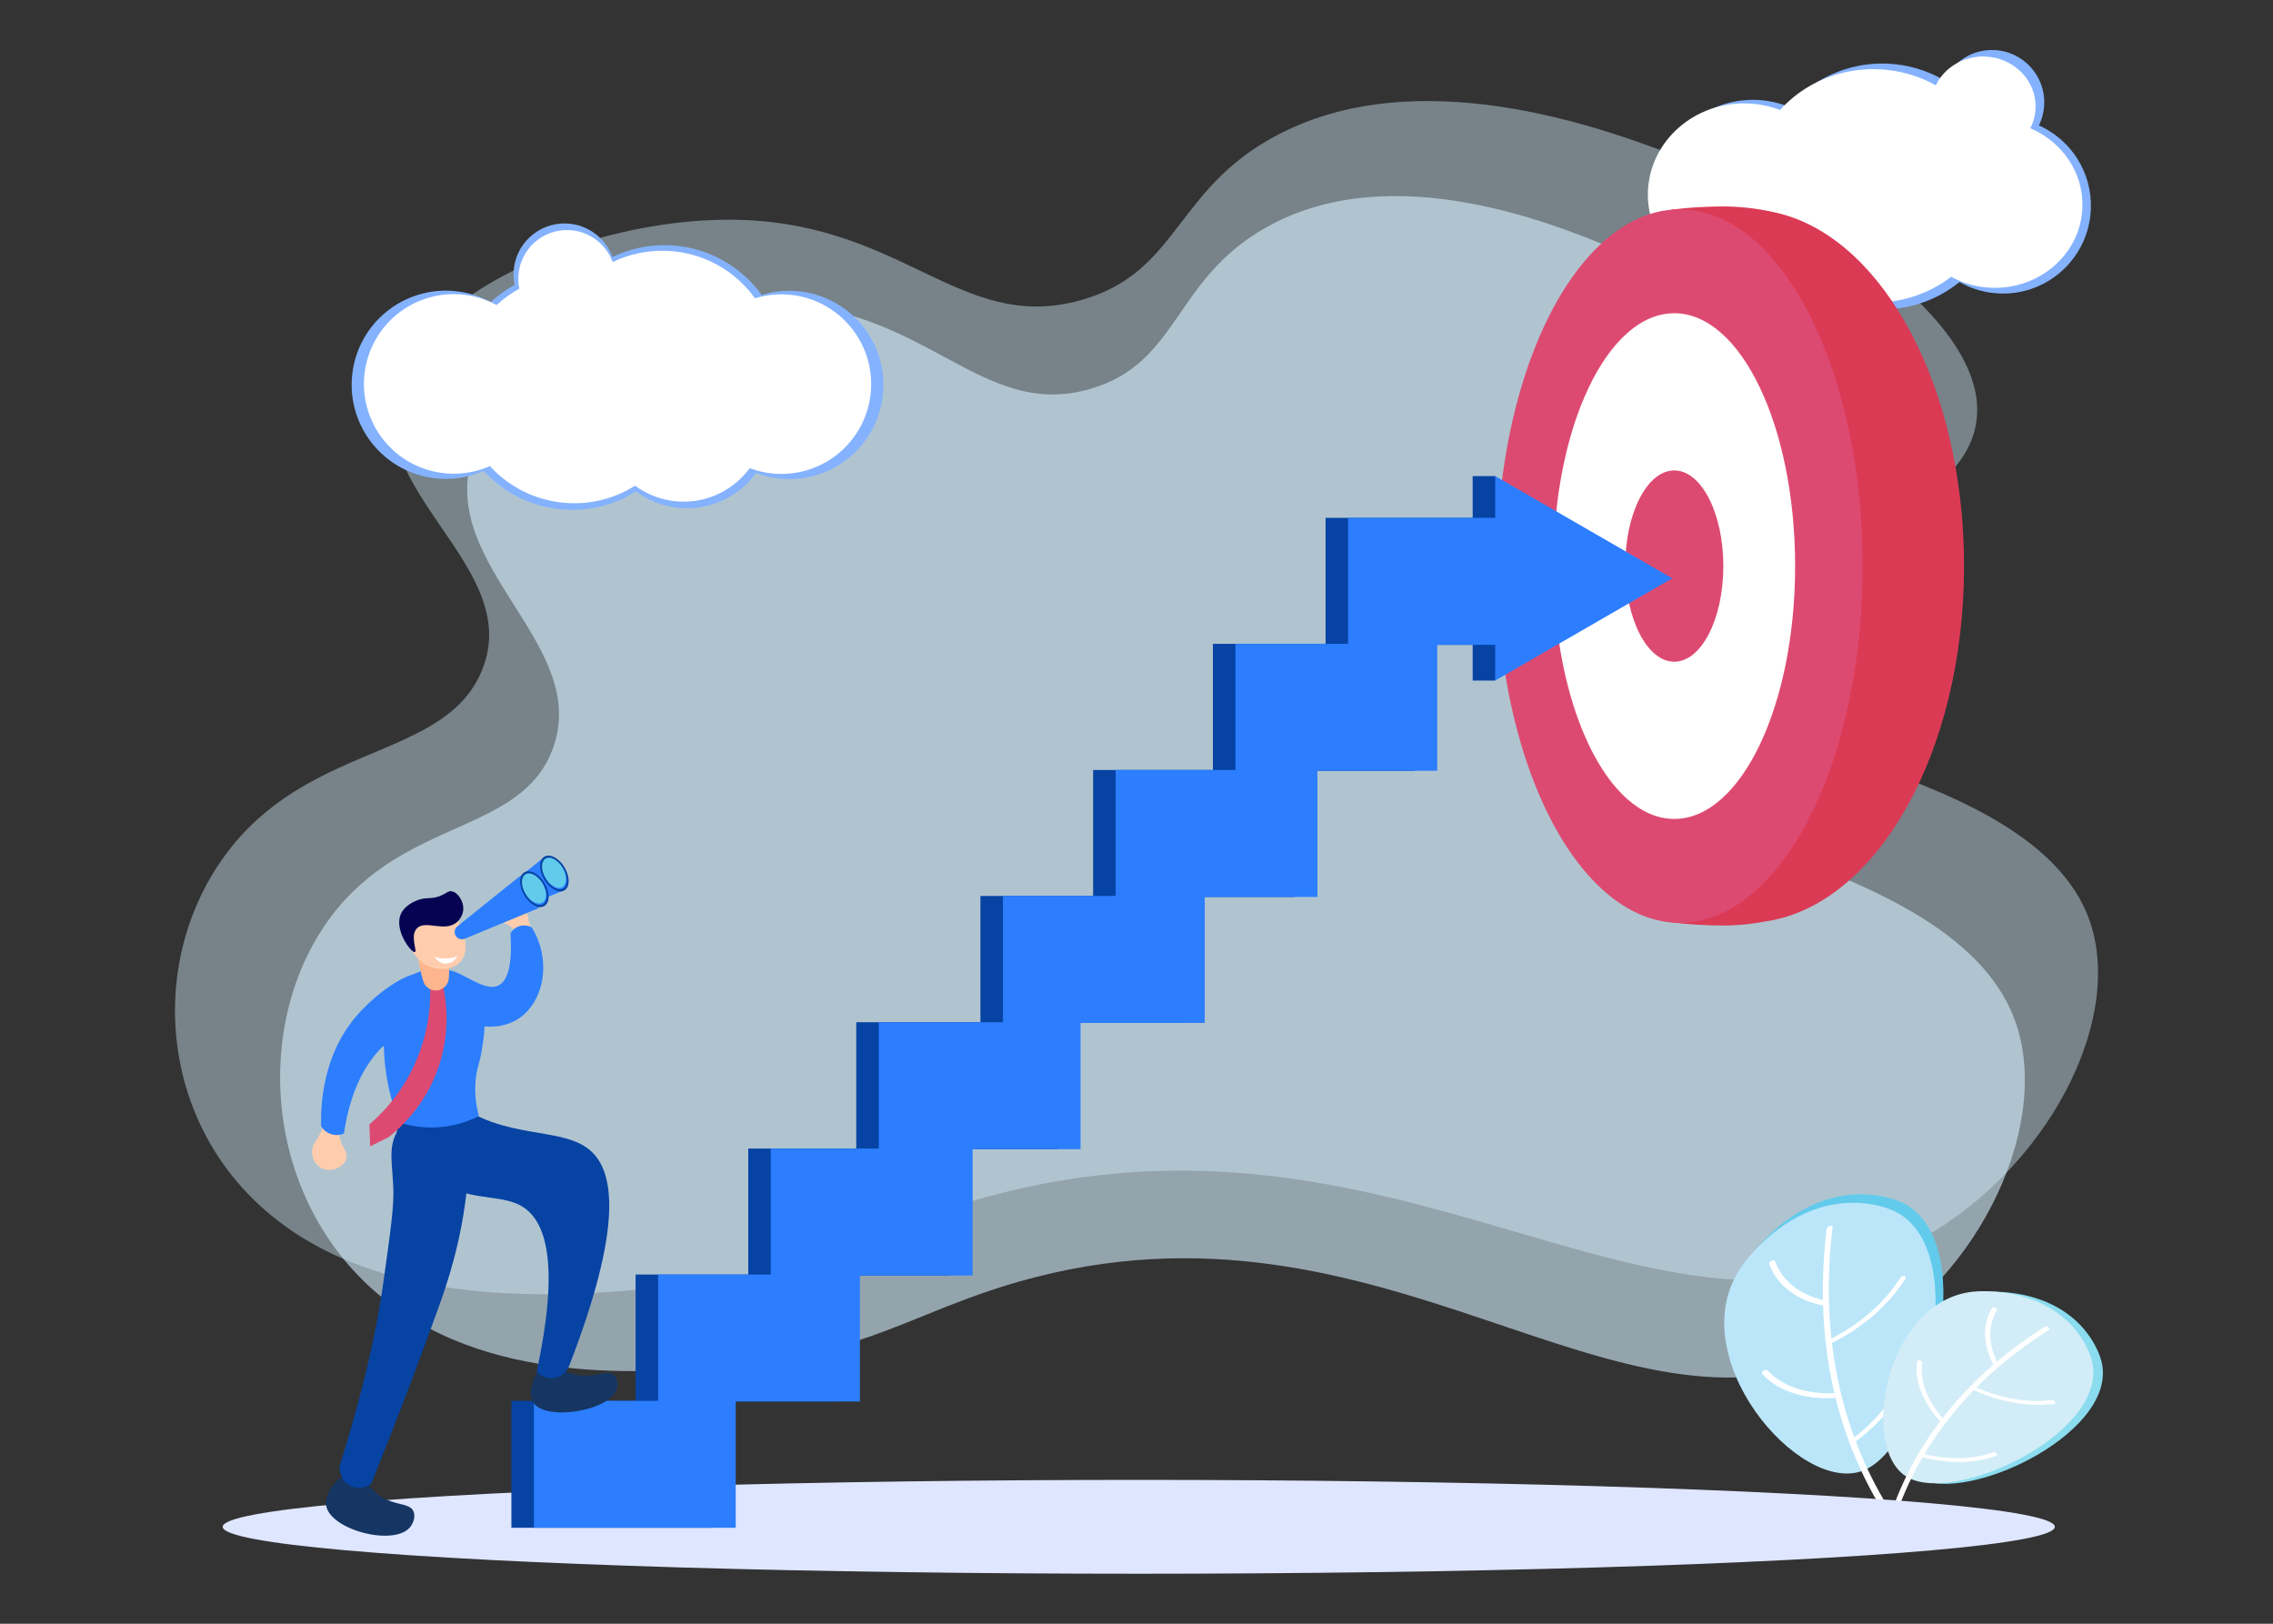 <?xml version="1.0" encoding="utf-8"?>
<svg xmlns="http://www.w3.org/2000/svg" enable-background="new 0 0 2800 2000" height="2000" id="Illustration" version="1.1" viewBox="0 0 2800 2000" width="2800" x="0" y="0">
  <rect x="0" y="0" width="2800" height="2000" fill="#333333" stroke="none"/>
  <rect clip-rule="evenodd" display="none" fill="#fff" fill-rule="evenodd" height="2000" width="2000" x="400"/>
  <path d="M707.58,1359.79c19.22,29.67,207.5,255.11,359.27,257.85c136.87,2.47,181.26-195.94,325.02-181.25  c107.05,10.94,120.67,124.87,244.7,164.42c121.91,38.87,283.1-8.02,364.25-95.77c422.15-456.43,199.57-1136.24-156.86-1327.9  c-160.95-86.55-258.86,152.78-596.89,109.99c-203.27-25.73-165.41-147.52-340.55-66.72C703.32,314.16,374.55,845.69,707.58,1359.79z" display="none" fill="#d5f0ff" opacity=".5"/>
  <g>
    <g>
      <g>
        <path d="M593.55,826.07c-44.36,107.12-202.97,88.6-306.19,214.42c-107.22,130.69-96.98,340.21,48.69,458.17     c147.82,119.69,376.05,97.31,487.34,86.39c182.88-17.94,247.82-71.15,390.81-110.43c500.55-137.52,806.31,211.92,1123.24,66.23     c172.45-79.28,280.71-274.29,237.48-404.43c-73.99-222.75-605.59-227.65-590.38-343.22c12.79-97.12,389.78-106,444.65-252.66     c49.19-131.48-194.01-284.25-361.18-347.21c-77.05-29.02-302.76-117.54-481.15-33.67c-141.14,66.36-130.22,175.23-255.7,210.13     c-151.28,42.07-220.15-101.44-438.98-99.15C730.93,272.32,531,352.72,490.21,468.6C442.26,604.83,647.05,696.88,593.55,826.07z" fill="#d5f0ff" opacity=".42"/>
        <path d="M681.18,921.63c-38.47,106.06-182.73,84.95-274.32,208.67c-95.13,128.51-82.34,337.57,51.84,457.6     c136.16,121.8,342.92,103.29,443.74,94.26c165.68-14.83,223.73-66.8,352.85-103.58c451.99-128.75,735.33,224.74,1020.54,84.78     c155.19-76.16,250.19-268.78,208.78-399.24c-70.87-223.32-553.43-237.07-541.55-352.04c9.98-96.61,351.99-99.17,399.34-244.47     c42.45-130.27-180.83-286.63-333.59-352.19c-70.41-30.22-276.74-122.24-437.25-41.6c-126.99,63.8-115.26,172.53-228.56,205.23     c-136.6,39.42-201.5-104.81-400.06-106.18c-146.31-1.01-326.41,75.8-361.5,190.65C540.18,698.53,727.58,793.73,681.18,921.63z" fill="#d5f0ff" opacity=".6"/>
      </g>
      <g>
        <g>
          <path d="M2304.89,1800.78c78.2-30.93,137.92-283.27,32.12-322.12c-6.89-2.53-45.43-16.68-94.15,1.36      c-52.5,19.44-84.02,64.1-87.64,69.22C2078.27,1658.27,2226.11,1831.94,2304.89,1800.78z" fill="#62cbec"/>
          <path d="M2295.26,1811.28c78.2-30.93,137.92-283.27,32.12-322.12c-6.89-2.53-45.43-16.68-94.15,1.36      c-52.5,19.43-84.02,64.1-87.64,69.22C2068.64,1668.77,2216.48,1842.44,2295.26,1811.28z" fill="#bbe6f9"/>
          <g>
            <g>
              <path d="M2332.95,1875.11c0.04-0.03,0.09-0.05,0.13-0.08c1.87-1.14,2.74-3.05,1.94-4.25        c-37.17-55.98-62.06-118.87-73.99-186.92c-9.54-54.42-10.74-112.18-3.57-171.68c0.19-1.61-1.29-2.56-3.32-2.14        c-2.03,0.43-3.83,2.07-4.02,3.68c-7.22,59.94-6.01,118.12,3.6,172.93c12.01,68.55,37.09,131.9,74.52,188.28        C2329.02,1876.1,2331.11,1876.18,2332.95,1875.11z" fill="#fff"/>
            </g>
            <g>
              <path d="M2249.21,1607.36c0.72-0.41,1.35-0.98,1.8-1.64c1.09-1.63,0.57-3.22-1.15-3.57        c-15.89-3.17-29.5-9.11-40.44-17.67c-10.6-8.29-18.25-18.7-22.74-30.92c-0.5-1.37-2.51-1.71-4.49-0.77        c-1.97,0.94-3.17,2.82-2.67,4.18c4.71,12.84,12.75,23.78,23.89,32.49c11.5,8.99,25.8,15.24,42.5,18.57        C2246.94,1608.25,2248.16,1607.96,2249.21,1607.36z" fill="#fff"/>
            </g>
            <g>
              <path d="M2261.25,1721.25c1.02-0.59,1.86-1.47,2.2-2.42c0.6-1.66-0.49-2.93-2.44-2.84        c-17.95,0.83-34.41-1.26-48.94-6.24c-14.08-4.82-25.73-12.14-34.64-21.75c-1-1.08-3.24-0.93-5.02,0.34        c-1.78,1.27-2.41,3.16-1.41,4.24c9.36,10.11,21.61,17.8,36.41,22.86c15.27,5.23,32.57,7.43,51.43,6.55        C2259.66,1721.95,2260.5,1721.68,2261.25,1721.25z" fill="#fff"/>
            </g>
            <g>
              <path d="M2270.06,1647.07c14.39-8.3,27.78-17.93,39.94-28.75c14.97-13.32,27.44-27.86,37.05-43.23        c1.02-1.64,0.43-3.19-1.34-3.48c-1.76-0.28-4.02,0.81-5.05,2.45c-9.15,14.62-21.01,28.46-35.25,41.13        c-14.7,13.08-31.3,24.34-49.33,33.49c-1.96,1-3.08,2.88-2.5,4.21c0.57,1.33,2.62,1.61,4.58,0.62        C2262.2,1651.47,2266.17,1649.32,2270.06,1647.07z" fill="#fff"/>
            </g>
            <g>
              <path d="M2283.06,1777.8c0.19-0.11,0.37-0.23,0.55-0.35c17.04-12.45,31.77-26.55,43.79-41.9        c11.65-14.88,20.25-30.31,25.57-45.87c0.57-1.66-0.56-2.9-2.52-2.78c-1.96,0.12-4,1.56-4.57,3.22        c-5.06,14.8-13.25,29.49-24.33,43.65c-11.44,14.61-25.46,28.03-41.67,39.87c-1.76,1.29-2.35,3.18-1.32,4.23        C2279.48,1778.81,2281.4,1778.75,2283.06,1777.8z" fill="#fff"/>
            </g>
          </g>
        </g>
        <g>
          <path d="M2361.78,1820.42c61.09,34.41,255.9-59.4,225.51-148.33c-1.98-5.79-13.05-38.18-50.31-60.27      c-40.16-23.8-85.63-20.77-90.85-20.42C2335.1,1598.8,2300.23,1785.75,2361.78,1820.42z" fill="#8bdcef"/>
          <path d="M2349.92,1819.69c61.09,34.41,255.9-59.4,225.51-148.33c-1.98-5.79-13.05-38.18-50.31-60.27      c-40.16-23.8-85.63-20.77-90.85-20.42C2323.24,1598.08,2288.37,1785.02,2349.92,1819.69z" fill="#d2edf7"/>
          <g>
            <g>
              <path d="M2328.36,1877.62c0.04,0.02,0.08,0.03,0.12,0.04c1.72,0.61,3.42,0.18,3.78-0.97        c16.74-53.46,44.41-102.61,82.23-146.07c30.24-34.75,67.02-65.86,109.33-92.46c1.14-0.72,0.98-2.18-0.36-3.27        c-1.34-1.09-3.35-1.39-4.5-0.67c-42.61,26.79-79.66,58.12-110.12,93.13c-38.1,43.78-65.96,93.28-82.83,147.13        C2325.66,1875.59,2326.7,1876.98,2328.36,1877.62z" fill="#fff"/>
            </g>
            <g>
              <path d="M2457.83,1682.79c0.64,0.25,1.34,0.36,2,0.3c1.62-0.15,2.39-1.32,1.7-2.62        c-6.29-11.96-9.58-23.89-9.79-35.47c-0.2-11.22,2.53-21.64,8.09-30.96c0.62-1.04-0.21-2.53-1.86-3.31        c-1.64-0.78-3.49-0.57-4.11,0.47c-5.85,9.79-8.71,20.74-8.5,32.54c0.21,12.17,3.67,24.71,10.28,37.28        C2456.06,1681.79,2456.89,1682.43,2457.83,1682.79z" fill="#fff"/>
            </g>
            <g>
              <path d="M2390.38,1750.39c0.92,0.35,1.92,0.43,2.73,0.15c1.39-0.48,1.64-1.85,0.56-3.07        c-9.96-11.19-17.25-22.95-21.66-34.97c-4.27-11.65-5.65-23.04-4.1-33.86c0.17-1.21-1.1-2.59-2.86-3.07        c-1.75-0.49-3.32,0.1-3.49,1.31c-1.63,11.37-0.18,23.34,4.31,35.58c4.63,12.63,12.29,25,22.76,36.76        C2389.09,1749.73,2389.71,1750.13,2390.38,1750.39z" fill="#fff"/>
            </g>
            <g>
              <path d="M2443.05,1717.15c12.93,4.96,26.2,8.58,39.59,10.77c16.49,2.71,32.45,3.14,47.45,1.3        c1.6-0.2,2.29-1.4,1.55-2.69c-0.74-1.29-2.64-2.18-4.24-1.98c-14.27,1.75-29.47,1.34-45.15-1.24        c-16.19-2.66-32.2-7.49-47.59-14.37c-1.67-0.74-3.48-0.48-4.04,0.59c-0.56,1.07,0.33,2.54,2,3.29        C2436.07,1714.37,2439.55,1715.81,2443.05,1717.15z" fill="#fff"/>
            </g>
            <g>
              <path d="M2365.2,1794.21c0.17,0.06,0.34,0.12,0.52,0.17c17.01,4.5,33.88,6.64,50.14,6.36        c15.75-0.27,30.27-2.8,43.14-7.52c1.37-0.5,1.59-1.89,0.48-3.09c-1.11-1.2-3.11-1.77-4.49-1.27        c-12.25,4.49-26.06,6.9-41.05,7.16c-15.47,0.26-31.52-1.78-47.71-6.06c-1.76-0.46-3.29,0.15-3.44,1.37        C2362.67,1792.42,2363.71,1793.64,2365.2,1794.21z" fill="#fff"/>
            </g>
          </g>
        </g>
      </g>
      <g>
        <path d="M977.53,358.36c-13.67-0.62-26.9,1.17-39.27,4.97C912.8,327.99,872,304.22,825.11,302.1     c-25.29-1.14-49.38,4.16-70.69,14.44c-8.43-23.11-30.09-40.06-56.19-41.24c-34.65-1.56-64,25.26-65.57,59.91     c-0.24,5.4,0.21,10.67,1.27,15.72c-10.62,5.82-20.5,12.93-29.39,21.15c-11.37-6.19-23.98-10.57-37.5-12.68     c-63.26-9.89-122.56,33.37-132.46,96.63c-9.89,63.26,33.37,122.56,96.63,132.46c22.79,3.56,45.06,0.23,64.7-8.45     c21.83,23.89,51.62,40.8,86.08,46.19c36.68,5.74,72.31-2.57,101.43-20.91c13.25,9.81,29,16.65,46.41,19.37     c40.38,6.31,78.98-11.16,101.55-42.01c11.15,4.2,23.14,6.76,35.7,7.33c63.96,2.88,118.15-46.63,121.04-110.59     C1091.01,415.44,1041.5,361.25,977.53,358.36z" fill="#84b2fe"/>
        <path d="M967.54,362.66c-13.04-0.59-25.66,1.11-37.46,4.74c-24.29-33.71-63.2-56.39-107.94-58.41     c-24.13-1.09-47.11,3.97-67.43,13.78c-8.04-22.04-28.7-38.22-53.6-39.34c-33.05-1.49-61.05,24.1-62.54,57.15     c-0.23,5.15,0.2,10.18,1.21,15c-10.13,5.56-19.55,12.33-28.03,20.17c-10.85-5.9-22.87-10.08-35.77-12.1     c-60.34-9.44-116.91,31.83-126.35,92.17c-9.44,60.34,31.83,116.91,92.17,126.35c21.74,3.4,42.99,0.22,61.72-8.06     c20.82,22.79,49.24,38.92,82.11,44.06c34.99,5.47,68.97-2.45,96.75-19.95c12.64,9.35,27.66,15.88,44.27,18.48     c38.51,6.02,75.34-10.64,96.87-40.07c10.64,4.01,22.08,6.45,34.05,6.99c61.02,2.75,112.71-44.48,115.46-105.5     C1075.79,417.11,1028.55,365.41,967.54,362.66z" fill="#fff"/>
      </g>
      <g>
        <path d="M2163.67,123.06c14.03,0.52,27.4,3.46,39.73,8.38c29.01-33.99,72.71-54.86,120.83-53.08     c25.95,0.96,50.13,8.4,71.05,20.71c10.56-22.92,34.13-38.43,60.92-37.43c35.55,1.32,63.31,31.21,61.99,66.76     c-0.35,9.36-2.67,18.17-6.56,26.06c39.11,17.5,65.69,57.43,64,102.87c-2.21,59.75-52.45,106.4-112.2,104.19     c-18.07-0.67-34.94-5.74-49.62-14.12c-27.45,22.21-62.74,34.97-100.79,33.56c-35.75-1.32-68.14-14.95-93.27-36.65     c-18.95,11.22-41.24,17.31-64.88,16.43c-65.63-2.43-116.87-57.61-114.44-123.24C2042.86,171.86,2098.03,120.63,2163.67,123.06z" fill="#84b2fe"/>
        <path d="M2153.04,127.42c14.03,0.52,27.4,3.33,39.74,8.04c28.94-32.23,72.6-51.97,120.72-50.19     c25.95,0.96,50.14,8.08,71.08,19.8c10.52-21.74,34.05-36.43,60.84-35.44c35.55,1.32,63.36,29.76,62.11,63.52     c-0.33,8.88-2.64,17.25-6.51,24.74c39.14,16.69,65.79,54.67,64.19,97.82c-2.1,56.75-52.25,100.96-112,98.74     c-18.07-0.67-34.94-5.51-49.64-13.51c-27.4,21.04-62.67,33.1-100.72,31.69c-35.75-1.32-68.17-14.33-93.33-34.98     c-18.93,10.62-41.2,16.36-64.85,15.49c-65.63-2.43-116.97-54.93-114.66-117.27C2032.33,173.55,2087.41,124.99,2153.04,127.42z" fill="#fff"/>
      </g>
      <g>
        <path d="M1882.06,697.25c0-186.37,70.94-345.64,171.06-409.54c1.88-9.82,3.77-19.65,5.65-29.47     c8.93-1.12,21.67-2.46,37.05-3.19c16.39-0.78,34.39-1.57,57.3,0.94c8.87,0.97,20.83,2.7,34.89,5.99c0.55,0.13,1.1,0.26,1.65,0.39     c0.08,0.02,0.17,0.04,0.25,0.06c0.86,0.21,1.72,0.42,2.58,0.64c0.11,0.03,0.21,0.05,0.32,0.08c0,0,0,0,0,0.01     c128.41,33.03,226.62,214.8,226.62,434.09c0,228.78-106.89,416.73-243.45,437.54c-9.05,1.74-16.91,2.81-23.2,3.5     c-22.91,2.51-40.91,1.72-57.3,0.94c-15.38-0.74-28.12-2.08-37.05-3.19c-1.88-9.82-3.77-19.64-5.65-29.46     C1952.84,1042.54,1882.06,883.41,1882.06,697.25z" fill="#db3a55"/>
        <ellipse cx="2069.05" cy="697.25" fill="#dd4a71" rx="225.41" ry="439.46"/>
        <ellipse cx="2062.47" cy="697.25" fill="#fff" rx="148.85" ry="311.44"/>
        <ellipse cx="2062.47" cy="697.25" fill="#dd4a71" rx="60.43" ry="117.81"/>
      </g>
      <ellipse cx="1402.79" cy="1880.61" fill="#dfe6ff" rx="1128.48" ry="57.8"/>
      <g>
        <g>
          <rect fill="#0643a3" height="156.38" width="248.57" x="629.97" y="1725.42"/>
          <rect fill="#0643a3" height="156.38" width="248.57" x="782.94" y="1569.88"/>
          <rect fill="#0643a3" height="156.38" width="248.57" x="921.75" y="1414.71"/>
          <rect fill="#0643a3" height="156.38" width="248.57" x="1054.76" y="1259.11"/>
          <rect fill="#0643a3" height="156.38" width="248.57" x="1207.74" y="1103.58"/>
          <rect fill="#0643a3" height="156.38" width="248.57" x="1346.55" y="948.41"/>
          <rect fill="#0643a3" height="156.38" width="248.57" x="1494.12" y="793.04"/>
          <rect fill="#0643a3" height="156.38" width="248.57" x="1632.93" y="637.87"/>
          <polygon fill="#0643a3" points="2032.22 712.33 1814.11 838.26 1814.11 586.41"/>
        </g>
        <rect fill="#2c7efe" height="156.38" width="248.57" x="657.73" y="1725.42"/>
        <rect fill="#2c7efe" height="156.38" width="248.57" x="810.71" y="1569.88"/>
        <rect fill="#2c7efe" height="156.38" width="248.57" x="949.51" y="1414.71"/>
        <rect fill="#2c7efe" height="156.38" width="248.57" x="1082.52" y="1259.11"/>
        <rect fill="#2c7efe" height="156.38" width="248.57" x="1235.5" y="1103.58"/>
        <rect fill="#2c7efe" height="156.38" width="248.57" x="1374.31" y="948.41"/>
        <rect fill="#2c7efe" height="156.38" width="248.57" x="1521.88" y="793.04"/>
        <rect fill="#2c7efe" height="156.38" width="248.57" x="1660.69" y="637.87"/>
        <path d="M1841.87,586.41c-9.25,0-18.51,0-27.76,0c24.69,29.86,38.77,43.65,42.24,41.36     C1859.33,625.81,1854.5,612.02,1841.87,586.41z" fill="#0643a3"/>
        <path d="M1841.87,838.26c-9.25,0-18.51,0-27.76,0c11.84-9.89,23.67-19.77,35.51-29.66     C1847.04,818.49,1844.45,828.37,1841.87,838.26z" fill="#0643a3"/>
        <polygon fill="#2c7efe" points="2059.98 712.33 1841.87 838.26 1841.87 586.41"/>
      </g>
      <g>
        <path d="M658.74,1153.27c1.1-4.11-3.03-5.72-6.36-15.29c-1.45-4.17-2.08-7.81-2.74-11.69     c-1.38-8.09-0.56-9.36-2.12-13.15c-0.67-1.62-2.93-6.53-8.14-9.92c-5.4-3.51-13.06-4.8-19.66-1.97     c-9.64,4.13-15.05,16.19-12.5,24.5c3.36,10.92,17.91,7.36,29.59,23.4c4.23,5.81,5.65,10.91,10.42,11.67     C651.82,1161.54,657.52,1157.83,658.74,1153.27z" fill="#ffcdad"/>
        <path d="M628.84,1149.72c2.81,43.9-5.27,59.46-14.98,64.12c-21.19,10.17-54.76-29.27-73.19-16.86     c-7.89,5.31-9.7,17.9-7.7,26.48c6.7,28.8,66.23,55.44,104.16,32.31c31.51-19.22,44.06-70.35,17.96-113.52     c-1.09-0.57-8.53-4.34-16.75-0.96C632.57,1143.65,629.73,1148.16,628.84,1149.72z" fill="#2c7efe"/>
        <path d="M706.47,1692.56c24.94,6.59,42.15-7.26,50.74,2.15c3.93,4.3,4.04,11.25,2.81,15.73     c-7.55,27.5-87.67,40.49-103.02,17.31c-9.38-14.17,3.6-44.6,18.99-47.97C685.65,1677.67,688.65,1687.85,706.47,1692.56z" fill="#153663"/>
        <path d="M463.17,1838.86c20.57,17.52,42.64,10.57,46.67,23.99c1.84,6.14-1.03,13.38-4.09,17.49     c-18.86,25.23-99.56,4.3-104.04-26.28c-2.73-18.69,22.46-44.62,38.35-41.5C450.02,1814.52,448.47,1826.34,463.17,1838.86z" fill="#153663"/>
        <path d="M489.58,1402.02c1.2,7.63,5.7,24.2,34.38,44.61c52.48,37.36,92.85,21.29,121.48,40.87     c24.99,17.1,45.31,64.3,15.67,202.13c0.89,0.97,8.36,8.89,19.73,7.95c8.85-0.74,16.65-6.55,20.2-15.02     c67.66-174.8,55.06-240.3,26.14-265.46c-35.22-30.64-106.42-11.71-169.17-61.31c-6.44-5.09-20.31-16.85-35.33-13.78     C502.39,1346.17,485.53,1376.28,489.58,1402.02z" fill="#0643a3"/>
        <path d="M488.92,1394.22c-10.73,20.15-5.74,37.17-4.4,69.46c0.91,21.93-3.48,53.19-12.25,115.69     c-12.55,89.43-39.11,179.6-54.17,227.15c0.02,1.61,0.39,14.91,10.74,22.02c8.05,5.53,19.02,5.18,28.39-0.85     c32.9-81.26,60.28-154.07,82.63-216.22c10.17-28.27,29.18-82.21,35.86-153.04c4.4-46.67,8.01-89.87-13.69-101.37     C541.59,1346.22,503.82,1366.24,488.92,1394.22z" fill="#0643a3"/>
        <path d="M523.18,1193.72" fill="#66f"/>
        <path d="M571.31,1204.39c16.19,11.96,20.65,28.89,23.03,37.93c4.52,17.17,2.23,31.65-0.75,50.45     c-2.84,17.92-5.61,20.62-7.29,34.22c-2.49,20.11,0.74,36.91,3.69,47.64c-10.07,5.15-28.09,12.7-51.77,13.98     c-20.11,1.09-36.38-2.78-46.53-6.05c-16.75-43.57-19.2-79.83-18.89-102.21c0.53-39.18,9.76-54.1,15.43-61.4     c3.71-4.78,16.96-21.83,40.63-25.16C532.26,1193.31,552.83,1190.74,571.31,1204.39z" fill="#2c7efe"/>
        <path d="M402.3,1372.66c-3.57,2.62-1.27,6.62-4.81,16.57c-1.54,4.34-3.41,7.7-5.4,11.28     c-4.16,7.47-5.65,7.97-6.86,12.07c-0.52,1.75-1.88,7.21,0.14,13.37c2.1,6.38,7.48,12.42,14.68,14.43     c10.52,2.93,22.79-3.33,26.13-11.74c4.4-11.06-9.74-17.66-8.76-38.31c0.35-7.48,2.53-12.55-0.85-16.28     C413.31,1370.46,406.26,1369.76,402.3,1372.66z" fill="#ffcdad"/>
        <path d="M543.3,1224.51c-1.15,24.84-37.03,35.89-63.24,56.98c-22.38,18.01-46.78,50.64-56.44,114.76     c-1.64,0.7-7.93,3.14-15.5,0.78c-7.92-2.47-11.73-8.5-12.61-9.96c-0.61-30.68,3.43-88.48,43.12-135.12     c24.58-28.88,72.09-64.37,93.66-51.17C540,1205.49,543.7,1215.99,543.3,1224.51z" fill="#2c7efe"/>
        <path d="M545.47,1213.07c3.73,16.38,10.26,55.29-5.09,100.72c-16.53,48.91-48.8,76.86-61.93,87.08     c-7.51,3.7-15.02,7.4-22.52,11.11c-0.29-8.99-0.59-17.98-0.88-26.96c14.48-12.45,38.32-36.25,55.4-73.43     c20.2-43.99,20.41-83.78,19.18-103.52C534.91,1209.73,540.19,1211.4,545.47,1213.07z" fill="#dd4a71"/>
        <g>
          <path d="M549.44,1175.02c4.47,11.77,4.23,22.41,3.52,28.81c-0.1,8.05-5.96,14.84-13.61,16.05      c-8.18,1.3-16.32-4.11-18.34-12.51c-2.61-9.23-5.03-19.93-6.68-31.92c-1.92-13.92-2.38-26.51-2.15-37.27      C516.92,1140.11,539.96,1150.03,549.44,1175.02z" fill="#fcb58d"/>
          <g>
            <path d="M554.61,1121.82c5.91,3.73,8.48,9.13,11.26,14.97c2.38,5,15.63,32.85,0.9,48.28       c-10.2,10.69-28.96,10.33-41.45,3.81c-18.66-9.74-29.81-36.62-18.02-54.99C517.32,1118.31,541.01,1113.24,554.61,1121.82z" fill="#ffcdad"/>
            <path d="M562.95,1135.78c0.49-0.42,6.93-6.1,7.71-14.88c0.95-10.7-6.84-22.31-14.87-23.15       c-4.05-0.43-5.14,2.21-12.43,5.31c-10.71,4.56-16.31,2.26-25.07,4.44c-1.7,0.42-17.55,4.9-23.81,16.9       c-10.53,20.18,12.37,49.67,16.6,48.25c3.27-1.1-6.35-20.12,2.54-29.24C524.15,1132.63,547.66,1148.88,562.95,1135.78z" fill="#060352"/>
            <path d="M563.47,1177.52c-3.31,1.49-8.89,3.41-16.04,3.21c-5.15-0.14-9.44-1.34-12.46-2.47       c0.74,1.17,4.66,7.1,11.47,8.43C553.1,1187.99,559.85,1184.38,563.47,1177.52z" fill="#fff"/>
          </g>
        </g>
        <g>
          <g>
            <path d="M671.64,1054.71l-86.51,69.43c-0.4,1.42-1.34,5.53,0.93,9.27c2.2,3.63,6.13,4.76,7.58,5.09       c34.16-14.16,68.32-28.31,102.47-42.47L671.64,1054.71z" fill="#2c7efe"/>
            <path d="M670.66,1055.16c-6.93,4.1-7.04,16.72-0.25,28.18c6.79,11.46,17.9,17.43,24.83,13.33       c6.93-4.1,7.04-16.72,0.25-28.18C688.7,1057.03,677.59,1051.06,670.66,1055.16z" fill="#0643a3"/>
            <g>
              <path d="M673.12,1059.32c-5.83,3.45-5.93,14.08-0.21,23.74c5.72,9.66,15.08,14.68,20.92,11.23        c5.83-3.45,5.93-14.08,0.21-23.74C688.32,1060.89,678.95,1055.86,673.12,1059.32z" fill="#2c7efe"/>
              <path d="M672.08,1057.55c-5.83,3.45-5.93,14.08-0.21,23.74c5.72,9.66,15.08,14.68,20.92,11.23        c5.83-3.45,5.93-14.08,0.21-23.74C687.27,1059.13,677.91,1054.1,672.08,1057.55z" fill="#62cbec"/>
            </g>
          </g>
          <path d="M638.68,1080.59l-75.15,60.31c-3.4,2.73-4.49,7.51-2.42,11.35c0.08,0.14,0.16,0.28,0.24,0.42      c0.08,0.13,0.16,0.26,0.24,0.38c2.39,3.56,7.05,4.83,11.01,3.19c29.67-12.3,59.35-24.6,89.02-36.89      c5.16-2.14,7.23-8.35,4.38-13.15l-13.69-23.12C649.48,1078.27,643.04,1077.1,638.68,1080.59z" fill="#2c7efe"/>
          <path d="M645.96,1074.43c-6.93,4.1-7.04,16.72-0.25,28.18c6.79,11.46,17.9,17.43,24.83,13.33      c6.93-4.1,7.04-16.72,0.25-28.18C664,1076.3,652.88,1070.33,645.96,1074.43z" fill="#0643a3"/>
          <g>
            <path d="M648.42,1078.58c-5.83,3.45-5.93,14.08-0.21,23.74c5.72,9.66,15.08,14.68,20.92,11.23       c5.83-3.45,5.93-14.08,0.21-23.74C663.62,1080.15,654.25,1075.13,648.42,1078.58z" fill="#2c7efe"/>
            <path d="M647.37,1076.82c-5.83,3.45-5.93,14.08-0.21,23.74c5.72,9.66,15.08,14.68,20.92,11.23       c5.83-3.45,5.93-14.08,0.21-23.74C662.57,1078.39,653.21,1073.36,647.37,1076.82z" fill="#62cbec"/>
          </g>
        </g>
      </g>
    </g>
  </g>
</svg>